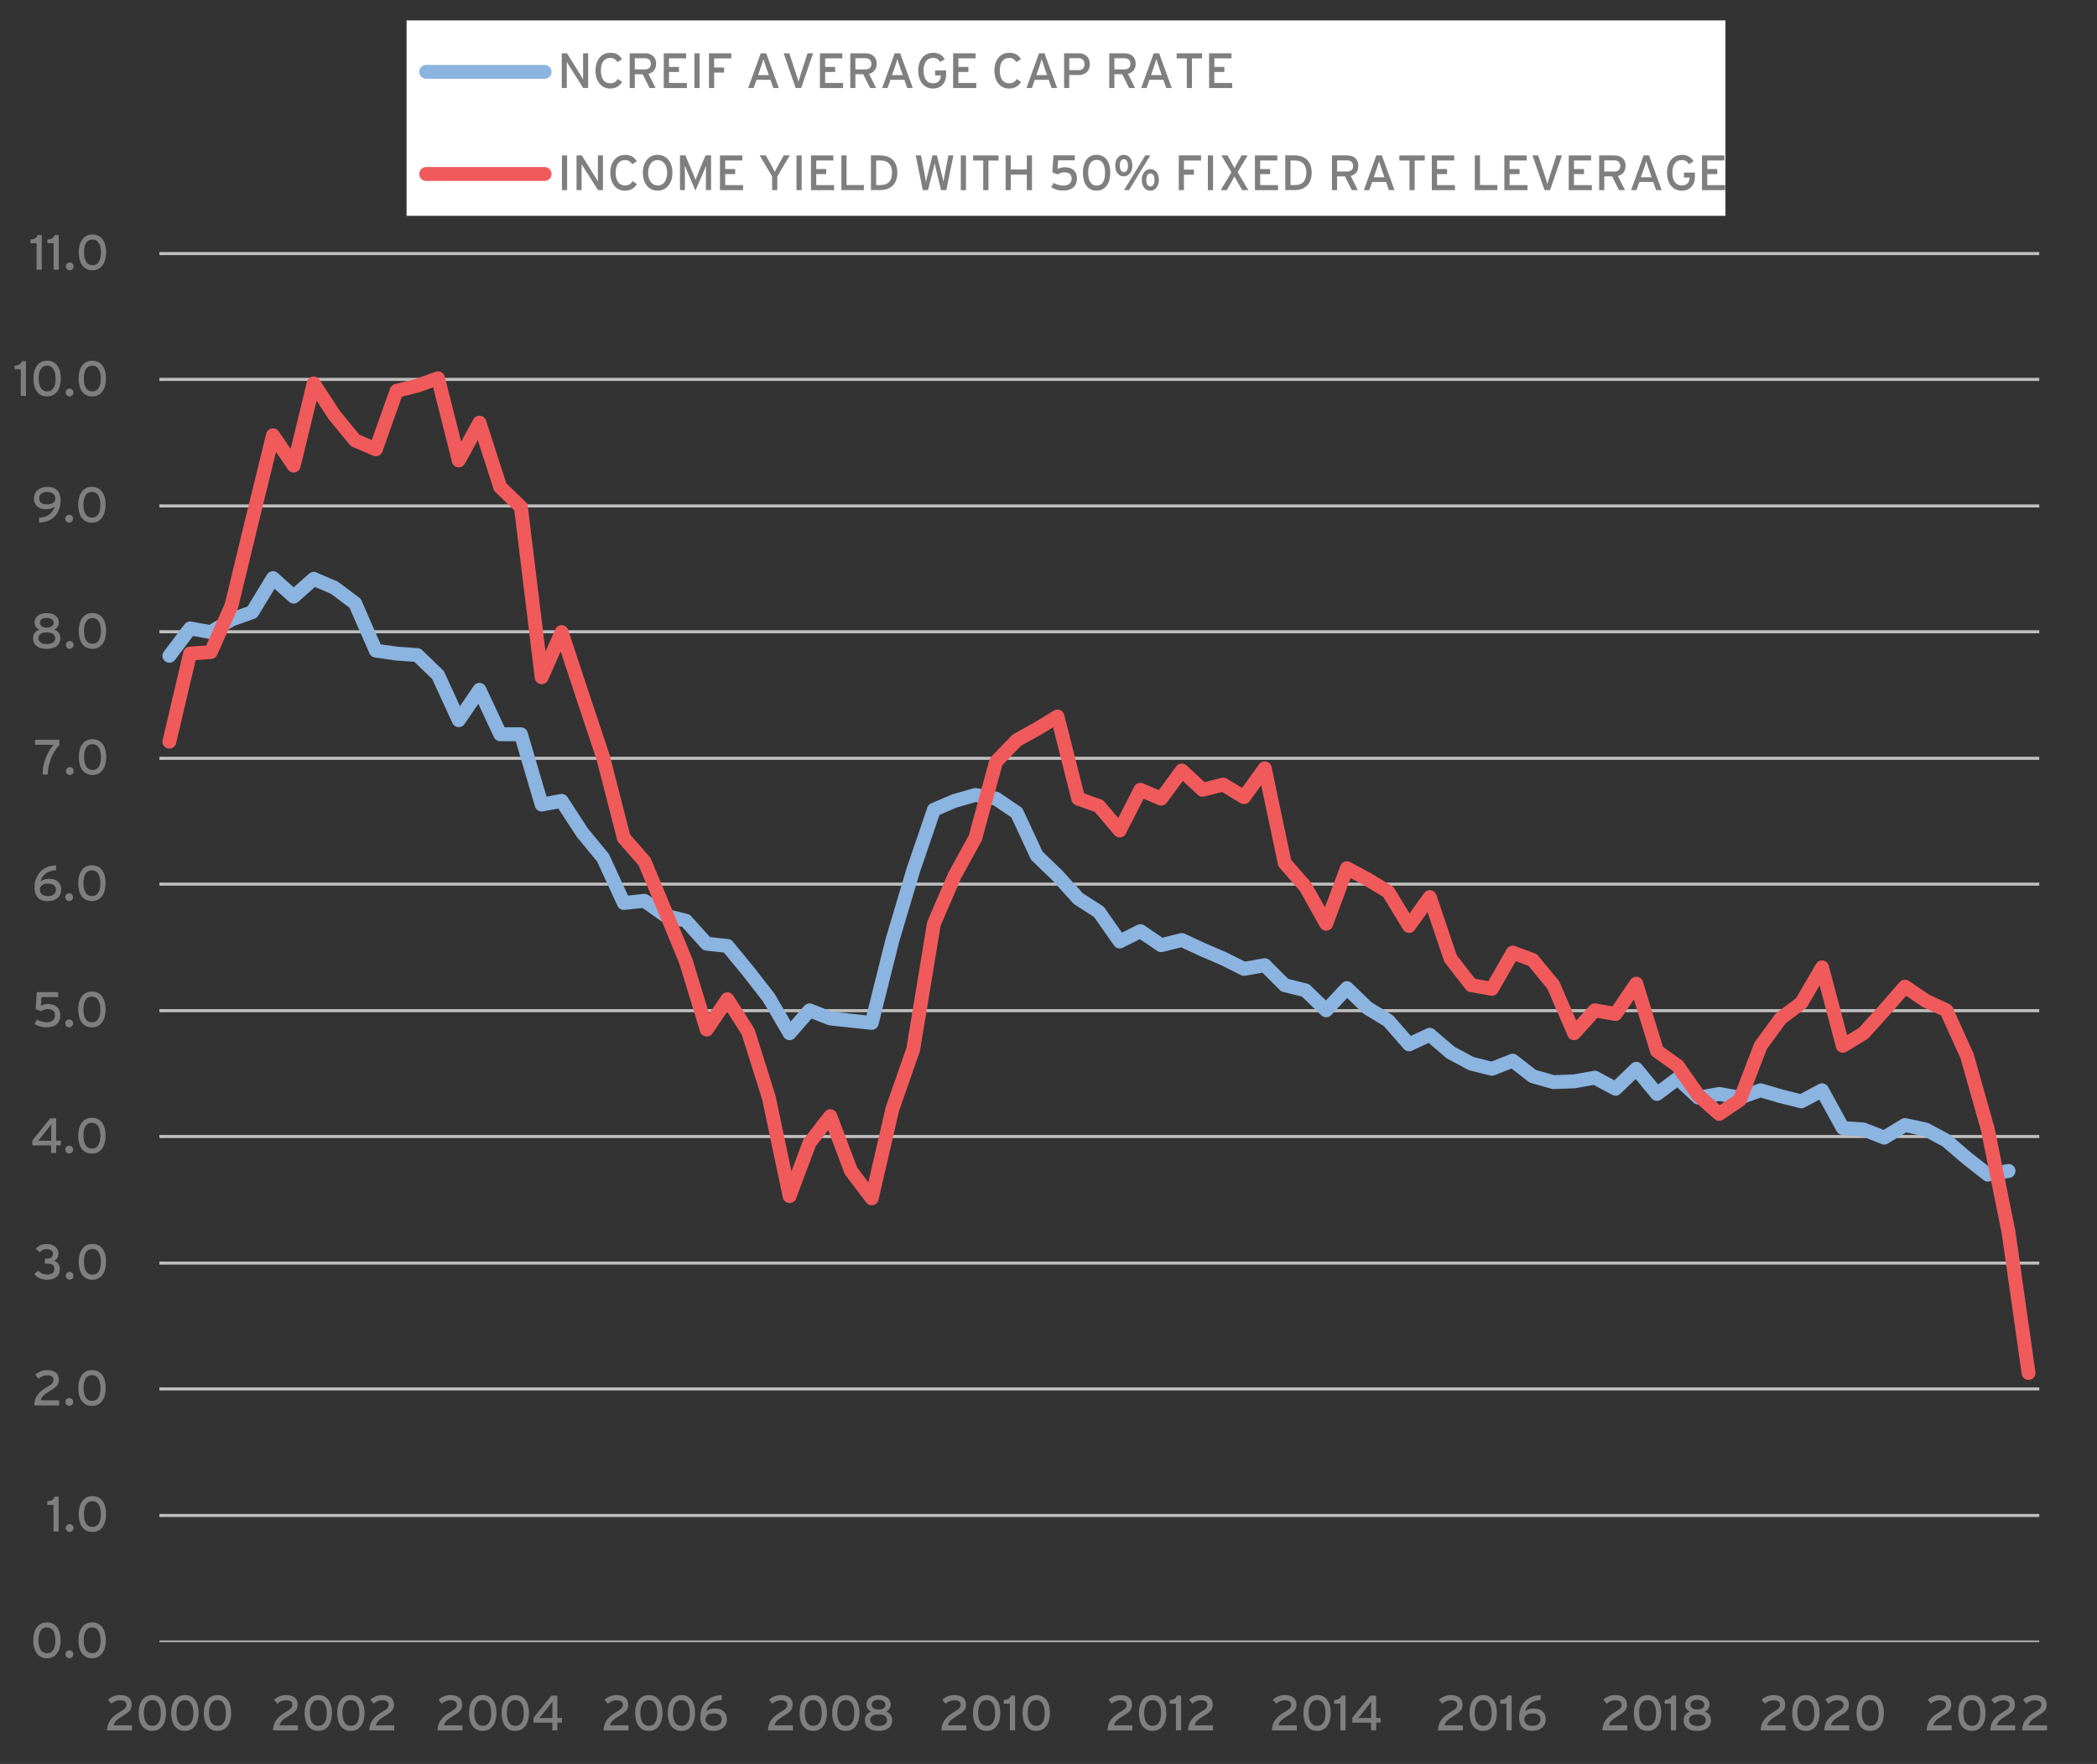 <?xml version="1.0" encoding="UTF-8"?>
<svg xmlns="http://www.w3.org/2000/svg" xmlns:xlink="http://www.w3.org/1999/xlink" id="Layer_1" viewBox="0 0 340 286">
  <rect x="0" y="0" width="340" height="286" fill="#333333" stroke="none"/>
  <defs>
    <style>.cls-1{stroke:#f15a5b;}.cls-1,.cls-2,.cls-3,.cls-4{stroke-linejoin:round;}.cls-1,.cls-2,.cls-3,.cls-4,.cls-5,.cls-6{fill:none;}.cls-1,.cls-3{stroke-linecap:round;stroke-width:2.25px;}.cls-7{clip-path:url(#clippath-45);}.cls-8{clip-path:url(#clippath-20);}.cls-9{clip-path:url(#clippath-11);}.cls-10{clip-path:url(#clippath-16);}.cls-11{clip-path:url(#clippath-33);}.cls-12{clip-path:url(#clippath-47);}.cls-13{clip-path:url(#clippath-41);}.cls-14{clip-path:url(#clippath-32);}.cls-15{fill:#fff;fill-rule:evenodd;}.cls-16{clip-path:url(#clippath-2);}.cls-17{clip-path:url(#clippath-13);}.cls-18{clip-path:url(#clippath-37);}.cls-19{clip-path:url(#clippath-46);}.cls-20{clip-path:url(#clippath-25);}.cls-21{clip-path:url(#clippath-15);}.cls-22{clip-path:url(#clippath-6);}.cls-23{clip-path:url(#clippath-40);}.cls-24{clip-path:url(#clippath-26);}.cls-25{clip-path:url(#clippath-7);}.cls-26{clip-path:url(#clippath-21);}.cls-27{clip-path:url(#clippath-34);}.cls-28{clip-path:url(#clippath-57);}.cls-29{clip-path:url(#clippath-1);}.cls-30{clip-path:url(#clippath-4);}.cls-31{clip-path:url(#clippath-38);}.cls-32{clip-path:url(#clippath-36);}.cls-33{clip-path:url(#clippath-27);}.cls-2{stroke-width:.5px;}.cls-2,.cls-4{stroke:#bfbfbf;}.cls-34{clip-path:url(#clippath-44);}.cls-35{clip-path:url(#clippath-12);}.cls-3{stroke:#8bb4e0;}.cls-36{clip-path:url(#clippath-24);}.cls-37{clip-path:url(#clippath-30);}.cls-38{clip-path:url(#clippath-22);}.cls-4{stroke-width:.25px;}.cls-39{clip-path:url(#clippath-9);}.cls-40{clip-path:url(#clippath-52);}.cls-41{clip-path:url(#clippath);}.cls-42{clip-path:url(#clippath-50);}.cls-5{clip-rule:evenodd;}.cls-43{clip-path:url(#clippath-48);}.cls-44{clip-path:url(#clippath-39);}.cls-45{clip-path:url(#clippath-19);}.cls-46{clip-path:url(#clippath-31);}.cls-47{clip-path:url(#clippath-54);}.cls-48{clip-path:url(#clippath-3);}.cls-49{clip-path:url(#clippath-43);}.cls-50{clip-path:url(#clippath-8);}.cls-51{clip-path:url(#clippath-55);}.cls-52{clip-path:url(#clippath-29);}.cls-53{clip-path:url(#clippath-18);}.cls-54{clip-path:url(#clippath-14);}.cls-55{clip-path:url(#clippath-17);}.cls-56{clip-path:url(#clippath-5);}.cls-57{clip-path:url(#clippath-58);}.cls-58{fill:#7f7f7f;}.cls-59{clip-path:url(#clippath-42);}.cls-60{clip-path:url(#clippath-10);}.cls-61{clip-path:url(#clippath-23);}.cls-62{clip-path:url(#clippath-56);}.cls-63{clip-path:url(#clippath-53);}.cls-64{clip-path:url(#clippath-49);}.cls-65{clip-path:url(#clippath-51);}.cls-66{clip-path:url(#clippath-28);}.cls-67{clip-path:url(#clippath-35);}</style>
    <clipPath id="clippath">
      <polygon class="cls-5" points=".64 284.35 344.92 284.35 344.92 -2.69 .64 -2.69 .64 284.35 .64 284.35"></polygon>
    </clipPath>
    <clipPath id="clippath-1">
      <polygon class="cls-5" points=".64 284.35 344.92 284.35 344.92 -2.69 .64 -2.69 .64 284.35 .64 284.35"></polygon>
    </clipPath>
    <clipPath id="clippath-2">
      <polygon class="cls-5" points="25.72 266.83 331.36 266.83 331.36 40.99 25.72 40.99 25.72 266.83 25.72 266.83"></polygon>
    </clipPath>
    <clipPath id="clippath-3">
      <polygon class="cls-5" points="25.72 266.83 331.36 266.83 331.36 40.99 25.72 40.99 25.72 266.83 25.72 266.83"></polygon>
    </clipPath>
    <clipPath id="clippath-4">
      <polygon class="cls-5" points=".64 284.35 344.92 284.35 344.92 -2.69 .64 -2.69 .64 284.35 .64 284.35"></polygon>
    </clipPath>
    <clipPath id="clippath-5">
      <rect class="cls-6" x=".64" y="-2.69" width="344.28" height="287.04"></rect>
    </clipPath>
    <clipPath id="clippath-6">
      <polygon class="cls-5" points=".64 284.35 344.92 284.35 344.92 -2.69 .64 -2.69 .64 284.35 .64 284.35"></polygon>
    </clipPath>
    <clipPath id="clippath-7">
      <rect class="cls-6" x=".64" y="-2.69" width="344.28" height="287.04"></rect>
    </clipPath>
    <clipPath id="clippath-8">
      <polygon class="cls-5" points=".64 284.35 344.92 284.35 344.92 -2.69 .64 -2.69 .64 284.35 .64 284.35"></polygon>
    </clipPath>
    <clipPath id="clippath-9">
      <rect class="cls-6" x=".64" y="-2.69" width="344.28" height="287.04"></rect>
    </clipPath>
    <clipPath id="clippath-10">
      <polygon class="cls-5" points=".64 284.35 344.92 284.35 344.92 -2.69 .64 -2.69 .64 284.35 .64 284.35"></polygon>
    </clipPath>
    <clipPath id="clippath-11">
      <rect class="cls-6" x=".64" y="-2.69" width="344.28" height="287.04"></rect>
    </clipPath>
    <clipPath id="clippath-12">
      <polygon class="cls-5" points=".64 284.35 344.92 284.35 344.92 -2.69 .64 -2.69 .64 284.35 .64 284.35"></polygon>
    </clipPath>
    <clipPath id="clippath-13">
      <rect class="cls-6" x=".64" y="-2.69" width="344.28" height="287.04"></rect>
    </clipPath>
    <clipPath id="clippath-14">
      <polygon class="cls-5" points=".64 284.35 344.92 284.35 344.92 -2.69 .64 -2.69 .64 284.35 .64 284.35"></polygon>
    </clipPath>
    <clipPath id="clippath-15">
      <rect class="cls-6" x=".64" y="-2.69" width="344.28" height="287.04"></rect>
    </clipPath>
    <clipPath id="clippath-16">
      <polygon class="cls-5" points=".64 284.35 344.92 284.35 344.92 -2.69 .64 -2.69 .64 284.35 .64 284.35"></polygon>
    </clipPath>
    <clipPath id="clippath-17">
      <rect class="cls-6" x=".64" y="-2.69" width="344.28" height="287.04"></rect>
    </clipPath>
    <clipPath id="clippath-18">
      <polygon class="cls-5" points=".64 284.35 344.92 284.35 344.92 -2.69 .64 -2.69 .64 284.35 .64 284.35"></polygon>
    </clipPath>
    <clipPath id="clippath-19">
      <rect class="cls-6" x=".64" y="-2.69" width="344.28" height="287.04"></rect>
    </clipPath>
    <clipPath id="clippath-20">
      <polygon class="cls-5" points=".64 284.35 344.92 284.35 344.92 -2.69 .64 -2.69 .64 284.35 .64 284.35"></polygon>
    </clipPath>
    <clipPath id="clippath-21">
      <rect class="cls-6" x=".64" y="-2.69" width="344.28" height="287.04"></rect>
    </clipPath>
    <clipPath id="clippath-22">
      <polygon class="cls-5" points=".64 284.35 344.92 284.35 344.92 -2.69 .64 -2.69 .64 284.35 .64 284.35"></polygon>
    </clipPath>
    <clipPath id="clippath-23">
      <rect class="cls-6" x=".64" y="-2.69" width="344.28" height="287.04"></rect>
    </clipPath>
    <clipPath id="clippath-24">
      <polygon class="cls-5" points=".64 284.35 344.92 284.35 344.92 -2.69 .64 -2.69 .64 284.35 .64 284.35"></polygon>
    </clipPath>
    <clipPath id="clippath-25">
      <rect class="cls-6" x=".64" y="-2.69" width="344.28" height="287.04"></rect>
    </clipPath>
    <clipPath id="clippath-26">
      <polygon class="cls-5" points=".64 284.35 344.92 284.35 344.92 -2.69 .64 -2.69 .64 284.35 .64 284.35"></polygon>
    </clipPath>
    <clipPath id="clippath-27">
      <rect class="cls-6" x=".64" y="-2.69" width="344.28" height="287.04"></rect>
    </clipPath>
    <clipPath id="clippath-28">
      <polygon class="cls-5" points=".64 284.35 344.92 284.35 344.92 -2.69 .64 -2.69 .64 284.35 .64 284.35"></polygon>
    </clipPath>
    <clipPath id="clippath-29">
      <rect class="cls-6" x=".64" y="-2.69" width="344.28" height="287.04"></rect>
    </clipPath>
    <clipPath id="clippath-30">
      <polygon class="cls-5" points=".64 284.35 344.92 284.35 344.92 -2.69 .64 -2.69 .64 284.35 .64 284.35"></polygon>
    </clipPath>
    <clipPath id="clippath-31">
      <rect class="cls-6" x=".64" y="-2.69" width="344.28" height="287.04"></rect>
    </clipPath>
    <clipPath id="clippath-32">
      <polygon class="cls-5" points=".64 284.35 344.92 284.35 344.92 -2.69 .64 -2.69 .64 284.35 .64 284.35"></polygon>
    </clipPath>
    <clipPath id="clippath-33">
      <rect class="cls-6" x=".64" y="-2.69" width="344.28" height="287.04"></rect>
    </clipPath>
    <clipPath id="clippath-34">
      <polygon class="cls-5" points=".64 284.35 344.92 284.35 344.92 -2.69 .64 -2.69 .64 284.35 .64 284.35"></polygon>
    </clipPath>
    <clipPath id="clippath-35">
      <rect class="cls-6" x=".64" y="-2.69" width="344.28" height="287.04"></rect>
    </clipPath>
    <clipPath id="clippath-36">
      <polygon class="cls-5" points=".64 284.35 344.92 284.35 344.92 -2.69 .64 -2.69 .64 284.35 .64 284.35"></polygon>
    </clipPath>
    <clipPath id="clippath-37">
      <rect class="cls-6" x=".64" y="-2.69" width="344.28" height="287.04"></rect>
    </clipPath>
    <clipPath id="clippath-38">
      <polygon class="cls-5" points=".64 284.35 344.92 284.35 344.92 -2.69 .64 -2.69 .64 284.35 .64 284.35"></polygon>
    </clipPath>
    <clipPath id="clippath-39">
      <rect class="cls-6" x=".64" y="-2.69" width="344.28" height="287.04"></rect>
    </clipPath>
    <clipPath id="clippath-40">
      <polygon class="cls-5" points=".64 284.35 344.92 284.35 344.92 -2.69 .64 -2.69 .64 284.35 .64 284.35"></polygon>
    </clipPath>
    <clipPath id="clippath-41">
      <rect class="cls-6" x=".64" y="-2.69" width="344.28" height="287.04"></rect>
    </clipPath>
    <clipPath id="clippath-42">
      <polygon class="cls-5" points=".64 284.35 344.92 284.35 344.92 -2.69 .64 -2.69 .64 284.35 .64 284.35"></polygon>
    </clipPath>
    <clipPath id="clippath-43">
      <rect class="cls-6" x=".64" y="-2.69" width="344.28" height="287.04"></rect>
    </clipPath>
    <clipPath id="clippath-44">
      <polygon class="cls-5" points=".64 284.35 344.92 284.35 344.92 -2.69 .64 -2.69 .64 284.35 .64 284.35"></polygon>
    </clipPath>
    <clipPath id="clippath-45">
      <rect class="cls-6" x=".64" y="-2.69" width="344.28" height="287.04"></rect>
    </clipPath>
    <clipPath id="clippath-46">
      <polygon class="cls-5" points=".64 284.35 344.92 284.35 344.92 -2.69 .64 -2.69 .64 284.35 .64 284.35"></polygon>
    </clipPath>
    <clipPath id="clippath-47">
      <rect class="cls-6" x=".64" y="-2.69" width="344.28" height="287.04"></rect>
    </clipPath>
    <clipPath id="clippath-48">
      <polygon class="cls-5" points=".64 284.35 344.92 284.35 344.92 -2.69 .64 -2.69 .64 284.35 .64 284.35"></polygon>
    </clipPath>
    <clipPath id="clippath-49">
      <rect class="cls-6" x=".64" y="-2.69" width="344.28" height="287.04"></rect>
    </clipPath>
    <clipPath id="clippath-50">
      <polygon class="cls-5" points=".64 284.35 344.92 284.35 344.92 -2.69 .64 -2.69 .64 284.35 .64 284.35"></polygon>
    </clipPath>
    <clipPath id="clippath-51">
      <rect class="cls-6" x=".64" y="-2.69" width="344.28" height="287.04"></rect>
    </clipPath>
    <clipPath id="clippath-52">
      <polygon class="cls-5" points=".64 284.35 344.92 284.35 344.92 -2.69 .64 -2.69 .64 284.35 .64 284.35"></polygon>
    </clipPath>
    <clipPath id="clippath-53">
      <polygon class="cls-5" points=".64 284.35 344.92 284.35 344.92 -2.69 .64 -2.69 .64 284.35 .64 284.35"></polygon>
    </clipPath>
    <clipPath id="clippath-54">
      <polygon class="cls-5" points=".64 284.35 344.92 284.35 344.92 -2.69 .64 -2.69 .64 284.35 .64 284.35"></polygon>
    </clipPath>
    <clipPath id="clippath-55">
      <rect class="cls-6" x=".64" y="-2.69" width="344.28" height="287.04"></rect>
    </clipPath>
    <clipPath id="clippath-56">
      <polygon class="cls-5" points=".64 284.35 344.92 284.35 344.92 -2.69 .64 -2.69 .64 284.35 .64 284.35"></polygon>
    </clipPath>
    <clipPath id="clippath-57">
      <polygon class="cls-5" points=".64 284.35 344.92 284.35 344.92 -2.69 .64 -2.69 .64 284.35 .64 284.35"></polygon>
    </clipPath>
    <clipPath id="clippath-58">
      <rect class="cls-6" x=".64" y="-2.69" width="344.28" height="287.04"></rect>
    </clipPath>
  </defs>
  <g class="cls-41">
    <path class="cls-2" d="m25.84,245.71h304.8M25.84,225.19h304.8M25.84,204.79h304.8M25.84,184.27h304.8M25.84,163.87h304.8M25.84,143.35h304.8M25.84,122.95h304.8M25.84,102.43h304.8M25.84,82.03h304.8M25.84,61.51h304.8M25.84,41.11h304.8"></path>
  </g>
  <g class="cls-29">
    <line class="cls-4" x1="25.84" y1="266.11" x2="330.64" y2="266.11"></line>
  </g>
  <g class="cls-16">
    <polyline class="cls-3" points="27.46 106.33 30.82 101.89 34.18 102.49 37.54 100.45 40.9 99.25 44.26 93.73 47.62 96.73 50.86 93.85 54.22 95.29 57.58 97.81 60.94 105.49 64.3 105.97 67.66 106.21 71.02 109.45 74.38 116.77 77.74 111.85 81.1 119.05 84.46 119.05 87.82 130.45 91.06 129.85 94.42 135.01 97.78 139.09 101.14 146.41 104.5 146.05 107.86 148.45 111.22 149.29 114.58 153.01 117.94 153.37 121.3 157.45 124.66 161.77 128.02 167.53 131.26 163.81 134.62 165.13 137.98 165.49 141.34 165.85 144.7 152.41 148.06 141.13 151.42 131.29 154.78 129.85 158.14 128.89 161.5 129.49 164.86 131.77 168.1 138.73 171.46 141.97 174.82 145.69 178.18 147.85 181.54 152.65 184.9 150.97 188.26 153.25 191.62 152.41 194.98 153.97 198.34 155.41 201.7 157.09 205.06 156.49 208.3 159.73 211.66 160.57 215.02 163.81 218.38 160.21 221.74 163.45 225.1 165.49 228.46 169.33 231.82 167.77 235.18 170.65 238.54 172.45 241.9 173.29 245.26 171.97 248.5 174.49 251.86 175.45 255.22 175.33 258.58 174.73 261.94 176.53 265.3 173.29 268.66 177.37 272.02 174.85 275.38 177.97 278.74 177.37 282.1 177.97 285.46 176.77 288.7 177.73 292.06 178.57 295.42 176.77 298.78 182.89 302.14 183.13 305.5 184.45 308.86 182.41 312.22 183.13 315.58 184.93 318.94 187.81 322.3 190.45 325.66 189.85"></polyline>
  </g>
  <g class="cls-48">
    <polyline class="cls-1" points="27.46 120.25 30.82 105.97 34.18 105.73 37.54 98.17 40.9 84.25 44.26 70.57 47.62 75.49 50.86 62.17 54.22 67.33 57.58 71.41 60.94 72.85 64.3 63.37 67.66 62.53 71.02 61.33 74.38 74.65 77.74 68.53 81.1 78.97 84.46 82.21 87.82 109.81 91.06 102.49 94.42 112.69 97.78 122.77 101.14 135.85 104.5 139.69 107.86 147.73 111.22 155.89 114.58 166.93 117.94 162.01 121.3 167.29 124.66 177.97 128.02 193.93 131.26 185.29 134.62 180.97 137.98 189.85 141.34 194.29 144.7 179.77 148.06 170.17 151.42 149.77 154.78 141.97 158.14 135.85 161.5 123.49 164.86 120.01 168.1 118.21 171.46 116.17 174.82 129.49 178.18 130.69 181.54 134.65 184.9 128.05 188.26 129.49 191.62 124.93 194.98 128.05 198.34 127.21 201.7 129.25 205.06 124.57 208.3 139.93 211.66 143.77 215.02 149.77 218.38 140.77 221.74 142.57 225.1 144.61 228.46 150.13 231.82 145.45 235.18 155.41 238.54 159.73 241.9 160.33 245.26 154.45 248.5 155.65 251.86 159.73 255.22 167.53 258.58 163.81 261.94 164.41 265.3 159.49 268.66 170.41 272.02 172.81 275.38 177.61 278.74 180.61 282.1 178.33 285.46 169.57 288.7 165.13 292.06 162.61 295.42 156.85 298.78 169.57 302.14 167.53 305.5 163.81 308.86 159.97 312.22 162.25 315.58 163.81 318.94 171.25 322.3 183.13 325.66 199.81 328.9 222.61"></polyline>
  </g>
  <g class="cls-30">
    <g class="cls-56">
      <g>
        <path class="cls-58" d="m7.62,263.05c1.46,0,2.21,1.19,2.21,2.9s-.77,2.91-2.23,2.91-2.21-1.19-2.21-2.9.77-2.91,2.23-2.91Zm-.02.82c-.98,0-1.36.89-1.36,2.08s.39,2.09,1.38,2.09,1.36-.89,1.36-2.08-.39-2.09-1.38-2.09Z"></path>
        <path class="cls-58" d="m11.26,267.57c.35,0,.64.3.64.64s-.29.64-.64.64-.63-.29-.63-.64.29-.64.63-.64Z"></path>
        <path class="cls-58" d="m14.95,263.05c1.46,0,2.21,1.19,2.21,2.9s-.77,2.91-2.23,2.91-2.21-1.19-2.21-2.9.77-2.91,2.23-2.91Zm-.02.82c-.98,0-1.36.89-1.36,2.08s.39,2.09,1.38,2.09,1.36-.89,1.36-2.08-.39-2.09-1.38-2.09Z"></path>
      </g>
    </g>
  </g>
  <g class="cls-22">
    <g class="cls-25">
      <g>
        <path class="cls-58" d="m7.67,243.99v-.59c.58-.04,1.05-.23,1.16-.73h.68v5.63h-.84v-4.31h-1Z"></path>
        <path class="cls-58" d="m11.3,247.11c.35,0,.63.3.63.64s-.29.64-.63.64-.64-.29-.64-.64.29-.64.64-.64Z"></path>
        <path class="cls-58" d="m14.99,242.58c1.46,0,2.21,1.19,2.21,2.9s-.77,2.91-2.23,2.91-2.21-1.19-2.21-2.9.77-2.91,2.23-2.91Zm-.02.82c-.98,0-1.36.89-1.36,2.08s.39,2.09,1.38,2.09,1.36-.89,1.36-2.08-.39-2.09-1.38-2.09Z"></path>
      </g>
    </g>
  </g>
  <g class="cls-50">
    <g class="cls-39">
      <g>
        <path class="cls-58" d="m8.69,223.72c0-.45-.31-.74-1.08-.74-.47,0-1,.22-1.36.56l-.54-.64c.51-.47,1.22-.76,1.92-.76,1.17,0,1.91.5,1.91,1.54,0,.87-.43,1.24-1.42,1.83-1.08.64-1.38,1-1.51,1.54h2.98v.82h-4.04c.06-1.65,1.05-2.38,2.16-3.04.76-.45.96-.7.96-1.09Z"></path>
        <path class="cls-58" d="m11.24,226.67c.35,0,.63.3.63.64s-.29.64-.63.64-.64-.29-.64-.64.29-.64.64-.64Z"></path>
        <path class="cls-58" d="m14.93,222.14c1.46,0,2.21,1.19,2.21,2.9s-.77,2.91-2.23,2.91-2.21-1.19-2.21-2.9.77-2.91,2.23-2.91Zm-.02.82c-.98,0-1.36.89-1.36,2.08s.39,2.09,1.38,2.09,1.36-.89,1.36-2.08-.39-2.09-1.38-2.09Z"></path>
      </g>
    </g>
  </g>
  <g class="cls-60">
    <g class="cls-9">
      <g>
        <path class="cls-58" d="m6.21,206c.35.43.88.64,1.38.64.9,0,1.23-.35,1.23-.92s-.43-.84-1.02-.84h-.52v-.82h.51c.52,0,.8-.35.8-.77,0-.32-.23-.77-1.06-.77-.44,0-.8.19-1.11.52l-.63-.59c.47-.49,1.05-.76,1.75-.76,1.06,0,1.92.55,1.92,1.53,0,.68-.3,1.01-.68,1.23.53.15.92.59.92,1.29,0,1.15-.79,1.76-2.11,1.76-.8,0-1.63-.35-2.03-.93l.64-.55Z"></path>
        <path class="cls-58" d="m11.29,206.21c.35,0,.63.3.63.64s-.29.64-.63.64-.63-.29-.63-.64.29-.64.63-.64Z"></path>
        <path class="cls-58" d="m14.99,201.68c1.46,0,2.21,1.19,2.21,2.9s-.77,2.91-2.23,2.91-2.21-1.19-2.21-2.9.77-2.91,2.23-2.91Zm-.02.82c-.98,0-1.36.89-1.36,2.08s.39,2.09,1.38,2.09,1.36-.89,1.36-2.08-.39-2.09-1.38-2.09Z"></path>
      </g>
    </g>
  </g>
  <g class="cls-35">
    <g class="cls-17">
      <g>
        <path class="cls-58" d="m5.25,185.71v-.8l2.9-3.59h.96v3.62h.75v.75h-.75v1.26h-.82v-1.24h-3.05Zm3.05-.77v-1.64c0-.32.02-.82.02-1.03-.1.14-.32.43-.51.67l-1.09,1.38c-.17.22-.41.5-.53.63.19,0,.62,0,.91,0h1.19Z"></path>
        <path class="cls-58" d="m11.22,185.75c.35,0,.64.3.64.64s-.29.64-.64.64-.63-.29-.63-.64.29-.64.63-.64Z"></path>
        <path class="cls-58" d="m14.91,181.23c1.46,0,2.21,1.19,2.21,2.9s-.77,2.91-2.23,2.91-2.21-1.19-2.21-2.9.77-2.91,2.23-2.91Zm-.02.82c-.98,0-1.36.89-1.36,2.08s.39,2.09,1.38,2.09,1.36-.89,1.36-2.08-.39-2.09-1.38-2.09Z"></path>
      </g>
    </g>
  </g>
  <g class="cls-54">
    <g class="cls-21">
      <g>
        <path class="cls-58" d="m6,165.32c.47.27,1.07.43,1.58.43.88,0,1.33-.43,1.33-1.14,0-.67-.44-1-1.14-1-.47,0-.8.14-1.09.35l-.9-.35.19-2.75h3.46v.8h-2.7l-.11,1.42c.31-.18.71-.29,1.21-.29,1.29,0,1.94.76,1.94,1.78,0,1.38-.92,2-2.22,2-.72,0-1.36-.17-1.96-.56l.41-.7Z"></path>
        <path class="cls-58" d="m11.22,165.29c.35,0,.63.3.63.64s-.29.64-.63.64-.64-.29-.64-.64.29-.64.64-.64Z"></path>
        <path class="cls-58" d="m14.91,160.76c1.46,0,2.21,1.19,2.21,2.9s-.77,2.91-2.23,2.91-2.21-1.19-2.21-2.9.77-2.91,2.23-2.91Zm-.02.82c-.98,0-1.36.89-1.36,2.08s.39,2.09,1.38,2.09,1.36-.89,1.36-2.08-.39-2.09-1.38-2.09Z"></path>
      </g>
    </g>
  </g>
  <g class="cls-10">
    <g class="cls-55">
      <g>
        <path class="cls-58" d="m9.09,140.3v.8c-1.29.06-2.18.65-2.54,1.83.39-.31.8-.45,1.48-.45,1.02,0,1.89.56,1.89,1.76s-.96,1.87-2.2,1.87-2.12-.65-2.12-2.24c0-1.47.82-3.48,3.49-3.56Zm-1.3,2.97c-.82,0-1.33.33-1.33.99,0,.55.44,1.03,1.29,1.03s1.32-.4,1.32-1.04c0-.67-.47-.98-1.28-.98Z"></path>
        <path class="cls-58" d="m11.22,144.83c.35,0,.63.3.63.64s-.29.64-.63.64-.64-.29-.64-.64.29-.64.64-.64Z"></path>
        <path class="cls-58" d="m14.91,140.3c1.46,0,2.21,1.19,2.21,2.89s-.77,2.91-2.23,2.91-2.21-1.19-2.21-2.9.77-2.91,2.23-2.91Zm-.02.82c-.98,0-1.36.89-1.36,2.08s.39,2.09,1.38,2.09,1.36-.89,1.36-2.08-.39-2.09-1.38-2.09Z"></path>
      </g>
    </g>
  </g>
  <g class="cls-53">
    <g class="cls-45">
      <g>
        <path class="cls-58" d="m5.69,120.76v-.82h3.93v.85c-.96,1.07-1.83,2.69-1.87,4.78h-.85c.03-1.94.69-3.45,1.75-4.81h-2.95Z"></path>
        <path class="cls-58" d="m11.32,124.38c.35,0,.64.3.64.64s-.29.64-.64.64-.63-.29-.63-.64.29-.64.63-.64Z"></path>
        <path class="cls-58" d="m15.01,119.85c1.46,0,2.21,1.19,2.21,2.89s-.77,2.91-2.23,2.91-2.21-1.19-2.21-2.9.77-2.91,2.23-2.91Zm-.02.82c-.98,0-1.36.89-1.36,2.07s.39,2.09,1.38,2.09,1.36-.89,1.36-2.08-.39-2.09-1.38-2.09Z"></path>
      </g>
    </g>
  </g>
  <g class="cls-8">
    <g class="cls-26">
      <g>
        <path class="cls-58" d="m6.37,102.08c-.58-.24-.76-.75-.76-1.09,0-1.09.88-1.59,1.98-1.59,1.01,0,1.96.49,1.96,1.58,0,.33-.18.87-.76,1.1.6.22,1,.67,1,1.4,0,1.11-.87,1.73-2.23,1.73s-2.2-.62-2.2-1.73c0-.67.35-1.16,1-1.4Zm1.21.46c-.9,0-1.35.35-1.35.92s.49.97,1.36.97,1.36-.39,1.36-.93c0-.59-.43-.96-1.37-.96Zm0-2.36c-.82,0-1.11.37-1.11.8,0,.45.43.77,1.12.77s1.11-.33,1.11-.74-.3-.83-1.12-.83Z"></path>
        <path class="cls-58" d="m11.31,103.93c.35,0,.63.3.63.64s-.29.64-.63.64-.63-.29-.63-.64.29-.64.63-.64Z"></path>
        <path class="cls-58" d="m15,99.4c1.46,0,2.21,1.19,2.21,2.89s-.77,2.91-2.23,2.91-2.21-1.19-2.21-2.9.77-2.91,2.23-2.91Zm-.02.82c-.98,0-1.36.89-1.36,2.07s.39,2.09,1.38,2.09,1.36-.89,1.36-2.08-.39-2.09-1.38-2.09Z"></path>
      </g>
    </g>
  </g>
  <g class="cls-38">
    <g class="cls-61">
      <g>
        <path class="cls-58" d="m8.88,82.12c-.39.31-.8.45-1.48.45-1.02,0-1.89-.56-1.89-1.76s.96-1.87,2.2-1.87,2.12.65,2.12,2.24c0,1.47-.82,3.48-3.49,3.56v-.8c1.29-.06,2.18-.65,2.54-1.83Zm-1.2-2.36c-.85,0-1.32.4-1.32,1.04,0,.67.47.98,1.28.98s1.33-.33,1.33-.99c0-.55-.44-1.03-1.29-1.03Z"></path>
        <path class="cls-58" d="m11.22,83.46c.35,0,.63.3.63.64s-.29.64-.63.64-.64-.29-.64-.64.29-.64.64-.64Z"></path>
        <path class="cls-58" d="m14.91,78.94c1.46,0,2.21,1.19,2.21,2.89s-.77,2.91-2.23,2.91-2.21-1.19-2.21-2.9.77-2.91,2.23-2.91Zm-.02.82c-.98,0-1.36.89-1.36,2.07s.39,2.09,1.38,2.09,1.36-.89,1.36-2.08-.39-2.09-1.38-2.09Z"></path>
      </g>
    </g>
  </g>
  <g class="cls-36">
    <g class="cls-20">
      <g>
        <path class="cls-58" d="m2.37,59.88v-.59c.58-.04,1.05-.23,1.16-.73h.68v5.63h-.84v-4.31h-1Z"></path>
        <path class="cls-58" d="m7.65,58.48c1.46,0,2.21,1.19,2.21,2.89s-.77,2.91-2.23,2.91-2.21-1.19-2.21-2.9.77-2.91,2.23-2.91Zm-.02.82c-.98,0-1.36.89-1.36,2.07s.39,2.09,1.38,2.09,1.36-.89,1.36-2.08-.39-2.09-1.38-2.09Z"></path>
        <path class="cls-58" d="m11.28,63c.35,0,.64.3.64.64s-.29.64-.64.64-.63-.29-.63-.64.29-.64.63-.64Z"></path>
        <path class="cls-58" d="m14.97,58.48c1.46,0,2.21,1.19,2.21,2.89s-.77,2.91-2.23,2.91-2.21-1.19-2.21-2.9.77-2.91,2.23-2.91Zm-.02.82c-.98,0-1.36.89-1.36,2.07s.39,2.09,1.38,2.09,1.36-.89,1.36-2.08-.39-2.09-1.38-2.09Z"></path>
      </g>
    </g>
  </g>
  <g class="cls-24">
    <g class="cls-33">
      <g>
        <path class="cls-58" d="m4.93,39.43v-.59c.58-.04,1.05-.23,1.16-.73h.68v5.63h-.84v-4.31h-1Z"></path>
        <path class="cls-58" d="m7.69,39.43v-.59c.58-.04,1.05-.23,1.16-.73h.68v5.63h-.84v-4.31h-1Z"></path>
        <path class="cls-58" d="m11.31,42.55c.35,0,.64.3.64.64s-.29.64-.64.64-.64-.29-.64-.64.29-.64.64-.64Z"></path>
        <path class="cls-58" d="m15,38.02c1.46,0,2.21,1.19,2.21,2.89s-.77,2.91-2.23,2.91-2.21-1.19-2.21-2.9.77-2.91,2.23-2.91Zm-.02.82c-.98,0-1.36.89-1.36,2.07s.39,2.09,1.38,2.09,1.36-.89,1.36-2.08-.39-2.09-1.38-2.09Z"></path>
      </g>
    </g>
  </g>
  <g class="cls-66">
    <g class="cls-52">
      <g>
        <path class="cls-58" d="m20.5,276.41c0-.45-.31-.74-1.08-.74-.47,0-1,.22-1.36.56l-.54-.64c.51-.47,1.22-.76,1.92-.76,1.17,0,1.91.5,1.91,1.54,0,.87-.43,1.24-1.42,1.83-1.08.64-1.38,1-1.51,1.54h2.98v.82h-4.04c.06-1.65,1.05-2.38,2.16-3.04.76-.45.96-.7.96-1.09Z"></path>
        <path class="cls-58" d="m24.71,274.83c1.46,0,2.21,1.19,2.21,2.9s-.77,2.91-2.23,2.91-2.21-1.19-2.21-2.9.77-2.91,2.23-2.91Zm-.02.82c-.98,0-1.36.89-1.36,2.08s.39,2.09,1.38,2.09,1.36-.89,1.36-2.08-.39-2.09-1.38-2.09Z"></path>
        <path class="cls-58" d="m29.99,274.83c1.46,0,2.21,1.19,2.21,2.9s-.77,2.91-2.23,2.91-2.21-1.19-2.21-2.9.77-2.91,2.23-2.91Zm-.02.82c-.98,0-1.36.89-1.36,2.08s.39,2.09,1.38,2.09,1.36-.89,1.36-2.08-.39-2.09-1.38-2.09Z"></path>
        <path class="cls-58" d="m35.27,274.83c1.46,0,2.21,1.19,2.21,2.9s-.77,2.91-2.23,2.91-2.21-1.19-2.21-2.9.77-2.91,2.23-2.91Zm-.02.82c-.98,0-1.36.89-1.36,2.08s.39,2.09,1.38,2.09,1.36-.89,1.36-2.08-.39-2.09-1.38-2.09Z"></path>
      </g>
    </g>
  </g>
  <g class="cls-37">
    <g class="cls-46">
      <g>
        <path class="cls-58" d="m47.41,276.41c0-.45-.31-.74-1.08-.74-.47,0-1,.22-1.36.56l-.54-.64c.51-.47,1.22-.76,1.92-.76,1.17,0,1.91.5,1.91,1.54,0,.87-.43,1.24-1.42,1.83-1.08.64-1.38,1-1.51,1.54h2.98v.82h-4.04c.06-1.65,1.05-2.38,2.16-3.04.76-.45.96-.7.96-1.09Z"></path>
        <path class="cls-58" d="m51.62,274.83c1.46,0,2.21,1.19,2.21,2.9s-.77,2.91-2.23,2.91-2.21-1.19-2.21-2.9.77-2.91,2.23-2.91Zm-.02.82c-.98,0-1.36.89-1.36,2.08s.39,2.09,1.38,2.09,1.36-.89,1.36-2.08-.39-2.09-1.38-2.09Z"></path>
        <path class="cls-58" d="m56.9,274.83c1.46,0,2.21,1.19,2.21,2.9s-.77,2.91-2.23,2.91-2.21-1.19-2.21-2.9.77-2.91,2.23-2.91Zm-.02.82c-.98,0-1.36.89-1.36,2.08s.39,2.09,1.38,2.09,1.36-.89,1.36-2.08-.39-2.09-1.38-2.09Z"></path>
        <path class="cls-58" d="m63.02,276.41c0-.45-.31-.74-1.08-.74-.47,0-1,.22-1.36.56l-.54-.64c.51-.47,1.22-.76,1.92-.76,1.17,0,1.91.5,1.91,1.54,0,.87-.43,1.24-1.42,1.83-1.08.64-1.38,1-1.51,1.54h2.98v.82h-4.04c.06-1.65,1.05-2.38,2.16-3.04.76-.45.96-.7.96-1.09Z"></path>
      </g>
    </g>
  </g>
  <g class="cls-14">
    <g class="cls-11">
      <g>
        <path class="cls-58" d="m74.08,276.41c0-.45-.31-.74-1.08-.74-.47,0-1,.22-1.36.56l-.54-.64c.51-.47,1.22-.76,1.92-.76,1.17,0,1.91.5,1.91,1.54,0,.87-.43,1.24-1.42,1.83-1.08.64-1.38,1-1.51,1.54h2.98v.82h-4.04c.06-1.65,1.05-2.38,2.16-3.04.76-.45.96-.7.96-1.09Z"></path>
        <path class="cls-58" d="m78.28,274.83c1.46,0,2.21,1.19,2.21,2.9s-.77,2.91-2.23,2.91-2.21-1.19-2.21-2.9.77-2.91,2.23-2.91Zm-.02.82c-.98,0-1.36.89-1.36,2.08s.39,2.09,1.38,2.09,1.36-.89,1.36-2.08-.39-2.09-1.38-2.09Z"></path>
        <path class="cls-58" d="m83.56,274.83c1.46,0,2.21,1.19,2.21,2.9s-.77,2.91-2.23,2.91-2.21-1.19-2.21-2.9.77-2.91,2.23-2.91Zm-.02.82c-.98,0-1.36.89-1.36,2.08s.39,2.09,1.38,2.09,1.36-.89,1.36-2.08-.39-2.09-1.38-2.09Z"></path>
        <path class="cls-58" d="m86.51,279.31v-.8l2.9-3.59h.96v3.62h.75v.75h-.75v1.26h-.82v-1.24h-3.05Zm3.05-.77v-1.64c0-.32.02-.82.02-1.03-.1.14-.32.43-.51.67l-1.09,1.38c-.17.22-.41.5-.53.63.19,0,.62,0,.91,0h1.19Z"></path>
      </g>
    </g>
  </g>
  <g class="cls-27">
    <g class="cls-67">
      <g>
        <path class="cls-58" d="m101,276.41c0-.45-.31-.74-1.08-.74-.47,0-1,.22-1.36.56l-.54-.64c.51-.47,1.22-.76,1.92-.76,1.17,0,1.91.5,1.91,1.54,0,.87-.43,1.24-1.42,1.83-1.08.64-1.38,1-1.51,1.54h2.98v.82h-4.04c.06-1.65,1.05-2.38,2.16-3.04.76-.45.96-.7.96-1.09Z"></path>
        <path class="cls-58" d="m105.21,274.83c1.46,0,2.21,1.19,2.21,2.9s-.77,2.91-2.23,2.91-2.21-1.19-2.21-2.9.77-2.91,2.23-2.91Zm-.02.82c-.98,0-1.36.89-1.36,2.08s.39,2.09,1.38,2.09,1.36-.89,1.36-2.08-.39-2.09-1.38-2.09Z"></path>
        <path class="cls-58" d="m110.49,274.83c1.46,0,2.21,1.19,2.21,2.9s-.77,2.91-2.23,2.91-2.21-1.19-2.21-2.9.77-2.91,2.23-2.91Zm-.02.82c-.98,0-1.36.89-1.36,2.08s.39,2.09,1.38,2.09,1.36-.89,1.36-2.08-.39-2.09-1.38-2.09Z"></path>
        <path class="cls-58" d="m117.03,274.83v.8c-1.29.06-2.18.65-2.54,1.83.39-.31.8-.45,1.48-.45,1.02,0,1.89.56,1.89,1.76s-.96,1.87-2.2,1.87-2.12-.65-2.12-2.24c0-1.47.82-3.48,3.49-3.56Zm-1.3,2.97c-.82,0-1.33.33-1.33.99,0,.55.44,1.03,1.29,1.03s1.32-.4,1.32-1.04c0-.67-.47-.98-1.28-.98Z"></path>
      </g>
    </g>
  </g>
  <g class="cls-32">
    <g class="cls-18">
      <g>
        <path class="cls-58" d="m127.66,276.41c0-.45-.31-.74-1.08-.74-.47,0-1,.22-1.36.56l-.54-.64c.51-.47,1.22-.76,1.92-.76,1.17,0,1.91.5,1.91,1.54,0,.87-.43,1.24-1.42,1.83-1.08.64-1.38,1-1.51,1.54h2.98v.82h-4.04c.06-1.65,1.05-2.38,2.16-3.04.76-.45.96-.7.96-1.09Z"></path>
        <path class="cls-58" d="m131.87,274.83c1.46,0,2.21,1.19,2.21,2.9s-.77,2.91-2.23,2.91-2.21-1.19-2.21-2.9.77-2.91,2.23-2.91Zm-.02.82c-.98,0-1.36.89-1.36,2.08s.39,2.09,1.38,2.09,1.36-.89,1.36-2.08-.39-2.09-1.38-2.09Z"></path>
        <path class="cls-58" d="m137.15,274.83c1.46,0,2.21,1.19,2.21,2.9s-.77,2.91-2.23,2.91-2.21-1.19-2.21-2.9.77-2.91,2.23-2.91Zm-.02.82c-.98,0-1.36.89-1.36,2.08s.39,2.09,1.38,2.09,1.36-.89,1.36-2.08-.39-2.09-1.38-2.09Z"></path>
        <path class="cls-58" d="m141.24,277.5c-.58-.24-.76-.75-.76-1.08,0-1.09.88-1.59,1.98-1.59,1.01,0,1.96.49,1.96,1.58,0,.33-.18.87-.76,1.1.6.23,1,.68,1,1.4,0,1.11-.87,1.73-2.23,1.73s-2.2-.62-2.2-1.73c0-.68.35-1.16,1-1.4Zm1.21.46c-.9,0-1.35.35-1.35.92s.49.97,1.36.97,1.36-.39,1.36-.93c0-.59-.43-.96-1.37-.96Zm0-2.36c-.82,0-1.11.37-1.11.8,0,.45.43.77,1.12.77s1.11-.33,1.11-.74-.3-.83-1.12-.83Z"></path>
      </g>
    </g>
  </g>
  <g class="cls-31">
    <g class="cls-44">
      <g>
        <path class="cls-58" d="m155.77,276.41c0-.45-.31-.74-1.08-.74-.47,0-1,.22-1.36.56l-.54-.64c.51-.47,1.22-.76,1.92-.76,1.17,0,1.91.5,1.91,1.54,0,.87-.43,1.24-1.42,1.83-1.08.64-1.38,1-1.51,1.54h2.98v.82h-4.04c.06-1.65,1.05-2.38,2.16-3.04.76-.45.96-.7.96-1.09Z"></path>
        <path class="cls-58" d="m159.98,274.83c1.46,0,2.21,1.19,2.21,2.9s-.77,2.91-2.23,2.91-2.21-1.19-2.21-2.9.77-2.91,2.23-2.91Zm-.02.82c-.98,0-1.36.89-1.36,2.08s.39,2.09,1.38,2.09,1.36-.89,1.36-2.08-.39-2.09-1.38-2.09Z"></path>
        <path class="cls-58" d="m162.74,276.23v-.59c.58-.04,1.05-.23,1.16-.73h.68v5.63h-.84v-4.31h-1Z"></path>
        <path class="cls-58" d="m168.02,274.83c1.46,0,2.21,1.19,2.21,2.9s-.77,2.91-2.23,2.91-2.21-1.19-2.21-2.9.77-2.91,2.23-2.91Zm-.02.82c-.98,0-1.36.89-1.36,2.08s.39,2.09,1.38,2.09,1.36-.89,1.36-2.08-.39-2.09-1.38-2.09Z"></path>
      </g>
    </g>
  </g>
  <g class="cls-23">
    <g class="cls-13">
      <g>
        <path class="cls-58" d="m182.69,276.41c0-.45-.31-.74-1.08-.74-.47,0-1,.22-1.36.56l-.54-.64c.51-.47,1.22-.76,1.92-.76,1.17,0,1.91.5,1.91,1.54,0,.87-.43,1.24-1.41,1.83-1.08.64-1.38,1-1.51,1.54h2.98v.82h-4.04c.06-1.65,1.05-2.38,2.16-3.04.76-.45.96-.7.96-1.09Z"></path>
        <path class="cls-58" d="m186.89,274.83c1.46,0,2.21,1.19,2.21,2.9s-.77,2.91-2.23,2.91-2.21-1.19-2.21-2.9.77-2.91,2.23-2.91Zm-.02.82c-.98,0-1.36.89-1.36,2.08s.39,2.09,1.38,2.09,1.36-.89,1.36-2.08-.38-2.09-1.38-2.09Z"></path>
        <path class="cls-58" d="m189.66,276.23v-.59c.58-.04,1.05-.23,1.16-.73h.68v5.63h-.84v-4.31h-1Z"></path>
        <path class="cls-58" d="m195.77,276.41c0-.45-.3-.74-1.08-.74-.47,0-1,.22-1.36.56l-.54-.64c.51-.47,1.22-.76,1.92-.76,1.17,0,1.91.5,1.91,1.54,0,.87-.43,1.24-1.42,1.83-1.08.64-1.38,1-1.51,1.54h2.98v.82h-4.04c.06-1.65,1.05-2.38,2.16-3.04.77-.45.96-.7.96-1.09Z"></path>
      </g>
    </g>
  </g>
  <g class="cls-59">
    <g class="cls-49">
      <g>
        <path class="cls-58" d="m209.35,276.41c0-.45-.31-.74-1.08-.74-.47,0-1,.22-1.36.56l-.54-.64c.51-.47,1.22-.76,1.92-.76,1.17,0,1.91.5,1.91,1.54,0,.87-.43,1.24-1.41,1.83-1.08.64-1.38,1-1.51,1.54h2.98v.82h-4.04c.06-1.65,1.05-2.38,2.16-3.04.76-.45.96-.7.96-1.09Z"></path>
        <path class="cls-58" d="m213.56,274.83c1.46,0,2.21,1.19,2.21,2.9s-.77,2.91-2.23,2.91-2.21-1.19-2.21-2.9.77-2.91,2.23-2.91Zm-.02.82c-.98,0-1.36.89-1.36,2.08s.39,2.09,1.38,2.09,1.36-.89,1.36-2.08-.38-2.09-1.38-2.09Z"></path>
        <path class="cls-58" d="m216.32,276.23v-.59c.58-.04,1.05-.23,1.16-.73h.68v5.63h-.84v-4.31h-1Z"></path>
        <path class="cls-58" d="m219.26,279.31v-.8l2.9-3.59h.96v3.62h.75v.75h-.75v1.26h-.82v-1.24h-3.05Zm3.05-.77v-1.64c0-.32.03-.82.03-1.03-.11.14-.32.43-.51.67l-1.08,1.38c-.17.22-.41.5-.53.63.19,0,.62,0,.91,0h1.19Z"></path>
      </g>
    </g>
  </g>
  <g class="cls-34">
    <g class="cls-7">
      <g>
        <path class="cls-58" d="m236.28,276.41c0-.45-.31-.74-1.08-.74-.47,0-1,.22-1.36.56l-.54-.64c.51-.47,1.22-.76,1.92-.76,1.17,0,1.91.5,1.91,1.54,0,.87-.43,1.24-1.41,1.83-1.08.64-1.38,1-1.51,1.54h2.98v.82h-4.04c.06-1.65,1.05-2.38,2.16-3.04.76-.45.96-.7.96-1.09Z"></path>
        <path class="cls-58" d="m240.49,274.83c1.46,0,2.21,1.19,2.21,2.9s-.77,2.91-2.23,2.91-2.21-1.19-2.21-2.9.77-2.91,2.23-2.91Zm-.02.82c-.98,0-1.36.89-1.36,2.08s.39,2.09,1.38,2.09,1.36-.89,1.36-2.08-.38-2.09-1.38-2.09Z"></path>
        <path class="cls-58" d="m243.25,276.23v-.59c.58-.04,1.05-.23,1.16-.73h.68v5.63h-.84v-4.31h-1Z"></path>
        <path class="cls-58" d="m249.79,274.83v.8c-1.29.06-2.18.65-2.54,1.83.39-.31.79-.45,1.48-.45,1.02,0,1.89.56,1.89,1.76s-.96,1.87-2.2,1.87-2.12-.65-2.12-2.24c0-1.47.82-3.48,3.49-3.56Zm-1.3,2.97c-.82,0-1.33.33-1.33.99,0,.55.44,1.03,1.29,1.03s1.32-.4,1.32-1.04c0-.67-.47-.98-1.28-.98Z"></path>
      </g>
    </g>
  </g>
  <g class="cls-19">
    <g class="cls-12">
      <g>
        <path class="cls-58" d="m262.94,276.41c0-.45-.31-.74-1.08-.74-.47,0-1,.22-1.36.56l-.54-.64c.51-.47,1.22-.76,1.92-.76,1.17,0,1.91.5,1.91,1.54,0,.87-.43,1.24-1.41,1.83-1.08.64-1.38,1-1.51,1.54h2.98v.82h-4.04c.06-1.65,1.05-2.38,2.16-3.04.76-.45.96-.7.96-1.09Z"></path>
        <path class="cls-58" d="m267.14,274.83c1.46,0,2.21,1.19,2.21,2.9s-.77,2.91-2.23,2.91-2.21-1.19-2.21-2.9.77-2.91,2.23-2.91Zm-.02.82c-.98,0-1.36.89-1.36,2.08s.39,2.09,1.38,2.09,1.36-.89,1.36-2.08-.38-2.09-1.38-2.09Z"></path>
        <path class="cls-58" d="m269.91,276.23v-.59c.58-.04,1.05-.23,1.16-.73h.68v5.63h-.84v-4.31h-1Z"></path>
        <path class="cls-58" d="m273.99,277.5c-.58-.24-.76-.75-.76-1.08,0-1.09.88-1.59,1.98-1.59,1,0,1.96.49,1.96,1.58,0,.33-.18.87-.76,1.1.6.23,1,.68,1,1.4,0,1.11-.87,1.73-2.23,1.73s-2.2-.62-2.2-1.73c0-.68.35-1.16,1-1.4Zm1.21.46c-.9,0-1.35.35-1.35.92s.49.97,1.36.97,1.36-.39,1.36-.93c0-.59-.43-.96-1.37-.96Zm0-2.36c-.82,0-1.11.37-1.11.8,0,.45.43.77,1.13.77s1.11-.33,1.11-.74-.31-.83-1.13-.83Z"></path>
      </g>
    </g>
  </g>
  <g class="cls-43">
    <g class="cls-64">
      <g>
        <path class="cls-58" d="m288.6,276.41c0-.45-.31-.74-1.08-.74-.47,0-1,.22-1.36.56l-.54-.64c.51-.47,1.22-.76,1.92-.76,1.17,0,1.91.5,1.91,1.54,0,.87-.43,1.24-1.41,1.83-1.08.64-1.38,1-1.51,1.54h2.98v.82h-4.04c.06-1.65,1.05-2.38,2.16-3.04.76-.45.96-.7.96-1.09Z"></path>
        <path class="cls-58" d="m292.81,274.83c1.46,0,2.21,1.19,2.21,2.9s-.77,2.91-2.23,2.91-2.21-1.19-2.21-2.9.77-2.91,2.23-2.91Zm-.02.82c-.98,0-1.36.89-1.36,2.08s.39,2.09,1.38,2.09,1.36-.89,1.36-2.08-.38-2.09-1.38-2.09Z"></path>
        <path class="cls-58" d="m298.92,276.41c0-.45-.3-.74-1.08-.74-.47,0-1,.22-1.36.56l-.54-.64c.51-.47,1.22-.76,1.92-.76,1.17,0,1.91.5,1.91,1.54,0,.87-.43,1.24-1.42,1.83-1.08.64-1.38,1-1.51,1.54h2.98v.82h-4.04c.06-1.65,1.05-2.38,2.16-3.04.77-.45.96-.7.96-1.09Z"></path>
        <path class="cls-58" d="m303.24,274.83c1.46,0,2.21,1.19,2.21,2.9s-.77,2.91-2.23,2.91-2.21-1.19-2.21-2.9.77-2.91,2.23-2.91Zm-.02.82c-.98,0-1.36.89-1.36,2.08s.39,2.09,1.38,2.09,1.36-.89,1.36-2.08-.38-2.09-1.38-2.09Z"></path>
      </g>
    </g>
  </g>
  <g class="cls-42">
    <g class="cls-65">
      <g>
        <path class="cls-58" d="m315.52,276.41c0-.45-.31-.74-1.08-.74-.47,0-1,.22-1.36.56l-.54-.64c.51-.47,1.22-.76,1.92-.76,1.17,0,1.91.5,1.91,1.54,0,.87-.43,1.24-1.41,1.83-1.08.64-1.38,1-1.51,1.54h2.98v.82h-4.04c.06-1.65,1.05-2.38,2.16-3.04.76-.45.96-.7.96-1.09Z"></path>
        <path class="cls-58" d="m319.72,274.83c1.46,0,2.21,1.19,2.21,2.9s-.77,2.91-2.23,2.91-2.21-1.19-2.21-2.9.77-2.91,2.23-2.91Zm-.02.82c-.98,0-1.36.89-1.36,2.08s.39,2.09,1.38,2.09,1.36-.89,1.36-2.08-.38-2.09-1.38-2.09Z"></path>
        <path class="cls-58" d="m325.84,276.41c0-.45-.3-.74-1.08-.74-.47,0-1,.22-1.36.56l-.54-.64c.51-.47,1.22-.76,1.92-.76,1.17,0,1.91.5,1.91,1.54,0,.87-.43,1.24-1.42,1.83-1.08.64-1.38,1-1.51,1.54h2.98v.82h-4.04c.06-1.65,1.05-2.38,2.16-3.04.77-.45.96-.7.96-1.09Z"></path>
        <path class="cls-58" d="m330.99,276.41c0-.45-.31-.74-1.08-.74-.47,0-1,.22-1.36.56l-.54-.64c.51-.47,1.22-.76,1.92-.76,1.17,0,1.91.5,1.91,1.54,0,.87-.43,1.24-1.41,1.83-1.08.64-1.38,1-1.51,1.54h2.98v.82h-4.04c.06-1.65,1.05-2.38,2.16-3.04.76-.45.96-.7.96-1.09Z"></path>
      </g>
    </g>
  </g>
  <g class="cls-40">
    <polygon class="cls-15" points="65.92 3.31 279.76 3.31 279.76 34.99 65.92 34.99 65.92 3.31 65.92 3.31"></polygon>
  </g>
  <g class="cls-63">
    <line class="cls-3" x1="69.1" y1="11.65" x2="88.3" y2="11.65"></line>
  </g>
  <g class="cls-47">
    <g class="cls-51">
      <g>
        <path class="cls-58" d="m91.93,8.64l2.14,3.43c.14.23.39.65.47.8,0-.21,0-1.01,0-1.33v-2.9h.82v5.63h-.8l-2.24-3.53c-.14-.21-.33-.55-.42-.69,0,.21,0,.99,0,1.3v2.92h-.82v-5.63h.86Z"></path>
        <path class="cls-58" d="m98.94,8.55c.92,0,1.53.37,1.91,1.05l-.75.47c-.29-.46-.59-.68-1.17-.68-.98,0-1.51.8-1.51,2.06s.53,2.06,1.51,2.06c.59,0,.95-.24,1.24-.7l.7.47c-.4.69-1.09,1.08-1.94,1.08-1.46,0-2.38-1.2-2.38-2.9s.92-2.9,2.38-2.9Z"></path>
        <path class="cls-58" d="m104.57,8.64c.98,0,1.81.52,1.81,1.68,0,.9-.47,1.46-1.24,1.65l1.15,2.3h-.97l-1.12-2.23h-1.27v2.23h-.83v-5.63h2.47Zm.96,1.71c0-.59-.39-.91-.96-.91h-1.64v1.81h1.64c.56,0,.96-.29.96-.9Z"></path>
        <path class="cls-58" d="m111.25,8.64v.82h-2.78v1.39h1.62v.82h-1.62v1.78h2.9v.82h-3.75v-5.63h3.63Z"></path>
        <path class="cls-58" d="m113.43,8.64v5.63h-.84v-5.63h.84Z"></path>
        <path class="cls-58" d="m118.57,8.64v.83h-2.78v1.47h1.62v.83h-1.62v2.5h-.84v-5.63h3.63Z"></path>
        <path class="cls-58" d="m124.23,8.64l2.05,5.63h-.9l-.47-1.33h-2.25l-.47,1.33h-.88l2.03-5.63h.89Zm-.03,2.24c-.14-.4-.36-1.05-.43-1.29-.06.24-.27.88-.41,1.3l-.45,1.29h1.74l-.45-1.29Z"></path>
        <path class="cls-58" d="m127.98,8.64l1.17,3.59c.1.33.27.83.31,1.03.05-.2.21-.71.31-1.04l1.16-3.58h.9l-1.93,5.63h-.89l-1.95-5.63h.92Z"></path>
        <path class="cls-58" d="m136.57,8.64v.82h-2.78v1.39h1.62v.82h-1.62v1.78h2.9v.82h-3.75v-5.63h3.63Z"></path>
        <path class="cls-58" d="m140.33,8.64c.98,0,1.81.52,1.81,1.68,0,.9-.47,1.46-1.24,1.65l1.15,2.3h-.97l-1.12-2.23h-1.27v2.23h-.83v-5.63h2.47Zm.96,1.71c0-.59-.39-.91-.96-.91h-1.64v1.81h1.64c.56,0,.96-.29.96-.9Z"></path>
        <path class="cls-58" d="m145.95,8.64l2.05,5.63h-.9l-.47-1.33h-2.25l-.47,1.33h-.88l2.03-5.63h.89Zm-.03,2.24c-.14-.4-.36-1.05-.43-1.29-.06.24-.26.88-.41,1.3l-.45,1.29h1.74l-.45-1.29Z"></path>
        <path class="cls-58" d="m151.26,8.55c.92,0,1.53.37,1.91,1.05l-.74.46c-.29-.46-.59-.67-1.17-.67-.98,0-1.52.8-1.52,2.06s.54,2.06,1.52,2.06c.92,0,1.28-.6,1.28-1.26v-.02h-.92v-.81h1.78v.65c0,1.45-.88,2.29-2.14,2.29-1.46,0-2.38-1.2-2.38-2.9s.93-2.9,2.38-2.9Z"></path>
        <path class="cls-58" d="m158.17,8.64v.82h-2.78v1.39h1.62v.82h-1.62v1.78h2.9v.82h-3.75v-5.63h3.63Z"></path>
        <path class="cls-58" d="m163.62,8.55c.92,0,1.53.37,1.91,1.05l-.75.47c-.29-.46-.59-.68-1.17-.68-.98,0-1.51.8-1.51,2.06s.53,2.06,1.51,2.06c.59,0,.95-.24,1.24-.7l.7.47c-.4.69-1.08,1.08-1.94,1.08-1.46,0-2.38-1.2-2.38-2.9s.93-2.9,2.38-2.9Z"></path>
        <path class="cls-58" d="m169.35,8.64l2.05,5.63h-.9l-.47-1.33h-2.25l-.47,1.33h-.88l2.03-5.63h.89Zm-.03,2.24c-.14-.4-.36-1.05-.43-1.29-.06.24-.26.88-.41,1.3l-.45,1.29h1.74l-.45-1.29Z"></path>
        <path class="cls-58" d="m174.89,8.64c1.04,0,1.81.6,1.81,1.76s-.77,1.77-1.87,1.77h-1.47v2.1h-.83v-5.63h2.36Zm.95,1.76c0-.62-.38-.97-.96-.97h-1.51v1.94h1.51c.64,0,.96-.37.96-.97Z"></path>
        <path class="cls-58" d="m182.32,8.64c.98,0,1.81.52,1.81,1.68,0,.9-.47,1.46-1.24,1.65l1.15,2.3h-.97l-1.12-2.23h-1.27v2.23h-.83v-5.63h2.47Zm.96,1.71c0-.59-.39-.91-.96-.91h-1.64v1.81h1.64c.56,0,.96-.29.96-.9Z"></path>
        <path class="cls-58" d="m187.94,8.64l2.05,5.63h-.9l-.47-1.33h-2.25l-.46,1.33h-.88l2.03-5.63h.89Zm-.03,2.24c-.14-.4-.36-1.05-.43-1.29-.06.24-.27.88-.41,1.3l-.45,1.29h1.74l-.45-1.29Z"></path>
        <path class="cls-58" d="m190.78,9.47v-.83h4.12v.83h-1.64v4.8h-.84v-4.8h-1.64Z"></path>
        <path class="cls-58" d="m199.67,8.64v.82h-2.78v1.39h1.62v.82h-1.62v1.78h2.9v.82h-3.75v-5.63h3.63Z"></path>
      </g>
    </g>
  </g>
  <g class="cls-62">
    <line class="cls-1" x1="69.1" y1="28.21" x2="88.3" y2="28.21"></line>
  </g>
  <g class="cls-28">
    <g class="cls-57">
      <g>
        <path class="cls-58" d="m91.95,25.2v5.63h-.84v-5.63h.84Z"></path>
        <path class="cls-58" d="m94.33,25.2l2.14,3.43c.14.23.39.65.47.8,0-.21,0-1.01,0-1.33v-2.9h.82v5.63h-.8l-2.24-3.53c-.14-.21-.33-.55-.42-.69,0,.21,0,.99,0,1.3v2.92h-.82v-5.63h.86Z"></path>
        <path class="cls-58" d="m101.34,25.11c.92,0,1.53.37,1.91,1.05l-.75.47c-.29-.46-.59-.68-1.17-.68-.98,0-1.51.8-1.51,2.06s.53,2.06,1.51,2.06c.59,0,.95-.24,1.24-.7l.7.47c-.4.69-1.08,1.08-1.94,1.08-1.46,0-2.38-1.2-2.38-2.9s.92-2.9,2.38-2.9Z"></path>
        <path class="cls-58" d="m106.63,25.11c1.43,0,2.4,1.14,2.4,2.89s-.98,2.91-2.41,2.91-2.39-1.14-2.39-2.9.98-2.91,2.4-2.91Zm-.02.84c-.89,0-1.52.78-1.52,2.06s.65,2.07,1.55,2.07,1.53-.78,1.53-2.06-.66-2.07-1.56-2.07Z"></path>
        <path class="cls-58" d="m111.03,26.86c0,.16.02.65.02.99v2.97h-.8v-5.63h.87l1.26,3c.14.32.31.73.39.96.08-.23.24-.64.38-.96l1.24-3h.9v5.63h-.83v-2.97c0-.34,0-.83.02-.99-.06.16-.23.56-.36.88l-1.37,3.17-1.35-3.17c-.14-.32-.3-.72-.36-.88Z"></path>
        <path class="cls-58" d="m120.36,25.2v.82h-2.78v1.39h1.62v.82h-1.62v1.78h2.9v.82h-3.75v-5.63h3.63Z"></path>
        <path class="cls-58" d="m123.17,25.2h.99l.88,1.55c.19.35.48.91.58,1.12.1-.21.38-.75.58-1.11l.88-1.56h.97l-2.02,3.4v2.23h-.84v-2.23l-2.02-3.4Z"></path>
        <path class="cls-58" d="m129.98,25.2v5.63h-.84v-5.63h.84Z"></path>
        <path class="cls-58" d="m135.12,25.2v.82h-2.78v1.39h1.62v.82h-1.62v1.78h2.9v.82h-3.75v-5.63h3.63Z"></path>
        <path class="cls-58" d="m137.26,25.2v4.8h2.81v.83h-3.65v-5.63h.84Z"></path>
        <path class="cls-58" d="m142.75,25.2c1.51,0,2.74.83,2.74,2.81s-1.27,2.81-2.74,2.81h-1.54v-5.63h1.54Zm1.88,2.81c0-1.18-.55-1.99-1.88-1.99h-.69v3.99h.69c1.33,0,1.88-.81,1.88-1.99Z"></path>
        <path class="cls-58" d="m149.33,25.2l.68,3.55c.03.17.1.55.13.74.03-.18.11-.56.15-.73l.9-3.56h.72l.92,3.64c.04.15.1.45.14.65.04-.21.09-.52.11-.66l.68-3.63h.82l-1.15,5.63h-.85l-.88-3.63c-.05-.19-.14-.61-.16-.75-.02.14-.11.55-.16.75l-.92,3.63h-.84l-1.15-5.63h.85Z"></path>
        <path class="cls-58" d="m156.62,25.2v5.63h-.84v-5.63h.84Z"></path>
        <path class="cls-58" d="m157.78,26.03v-.83h4.12v.83h-1.64v4.8h-.84v-4.8h-1.64Z"></path>
        <path class="cls-58" d="m163.89,25.2v2.28h2.59v-2.28h.84v5.63h-.84v-2.51h-2.59v2.51h-.84v-5.63h.84Z"></path>
        <path class="cls-58" d="m170.83,29.66c.47.27,1.07.43,1.58.43.88,0,1.34-.43,1.34-1.14,0-.67-.44-1.01-1.14-1.01-.47,0-.8.14-1.09.35l-.9-.35.19-2.75h3.46v.8h-2.7l-.11,1.42c.31-.18.71-.29,1.21-.29,1.29,0,1.94.76,1.94,1.78,0,1.38-.92,2-2.22,2-.72,0-1.36-.17-1.96-.55l.41-.7Z"></path>
        <path class="cls-58" d="m177.81,25.11c1.46,0,2.21,1.19,2.21,2.89s-.77,2.91-2.23,2.91-2.21-1.19-2.21-2.9.77-2.91,2.23-2.91Zm-.02.82c-.98,0-1.36.89-1.36,2.07s.39,2.09,1.38,2.09,1.36-.89,1.36-2.08-.38-2.09-1.38-2.09Z"></path>
        <path class="cls-58" d="m182.22,25.11c.85,0,1.38.72,1.38,1.74s-.58,1.75-1.4,1.75-1.38-.72-1.38-1.74.55-1.76,1.39-1.76Zm0,.7c-.43,0-.66.4-.66,1.04s.24,1.06.67,1.06.66-.46.66-1.04c0-.64-.24-1.06-.67-1.06Zm4.28-.61l-3.45,5.63h-.81l3.45-5.63h.81Zm.02,2.22c.85,0,1.38.72,1.38,1.75s-.58,1.75-1.4,1.75-1.38-.72-1.38-1.74.55-1.76,1.39-1.76Zm0,.7c-.43,0-.66.4-.66,1.05s.24,1.06.67,1.06.66-.46.66-1.05c0-.64-.24-1.06-.67-1.06Z"></path>
        <path class="cls-58" d="m194.74,25.2v.83h-2.78v1.47h1.62v.83h-1.62v2.5h-.84v-5.63h3.63Z"></path>
        <path class="cls-58" d="m196.68,25.2v5.63h-.84v-5.63h.84Z"></path>
        <path class="cls-58" d="m198.02,25.2h1l.52.91c.19.35.51.94.62,1.15.11-.21.41-.79.62-1.15l.52-.91h.99l-1.63,2.72,1.75,2.91h-1.01l-.63-1.09c-.2-.35-.52-.93-.62-1.14-.1.21-.41.78-.62,1.14l-.63,1.09h-.99l1.75-2.9-1.63-2.73Z"></path>
        <path class="cls-58" d="m207.1,25.2v.82h-2.78v1.39h1.62v.82h-1.62v1.78h2.9v.82h-3.75v-5.63h3.63Z"></path>
        <path class="cls-58" d="m209.93,25.2c1.51,0,2.74.83,2.74,2.81s-1.27,2.81-2.74,2.81h-1.54v-5.63h1.54Zm1.88,2.81c0-1.18-.55-1.99-1.88-1.99h-.69v3.99h.69c1.34,0,1.88-.81,1.88-1.99Z"></path>
        <path class="cls-58" d="m218.43,25.2c.98,0,1.81.52,1.81,1.68,0,.9-.47,1.46-1.24,1.65l1.15,2.3h-.97l-1.12-2.23h-1.27v2.23h-.83v-5.63h2.47Zm.96,1.71c0-.59-.38-.91-.96-.91h-1.64v1.81h1.64c.56,0,.96-.29.96-.9Z"></path>
        <path class="cls-58" d="m224.05,25.2l2.05,5.63h-.9l-.47-1.33h-2.25l-.47,1.33h-.88l2.03-5.63h.89Zm-.03,2.24c-.14-.4-.36-1.05-.43-1.29-.06.24-.27.88-.41,1.3l-.45,1.29h1.74l-.45-1.29Z"></path>
        <path class="cls-58" d="m226.89,26.03v-.83h4.12v.83h-1.64v4.8h-.84v-4.8h-1.64Z"></path>
        <path class="cls-58" d="m235.78,25.2v.82h-2.78v1.39h1.62v.82h-1.62v1.78h2.9v.82h-3.75v-5.63h3.63Z"></path>
        <path class="cls-58" d="m239.96,25.2v4.8h2.81v.83h-3.65v-5.63h.84Z"></path>
        <path class="cls-58" d="m247.54,25.2v.82h-2.78v1.39h1.62v.82h-1.62v1.78h2.9v.82h-3.75v-5.63h3.63Z"></path>
        <path class="cls-58" d="m249.4,25.2l1.17,3.59c.1.33.27.83.31,1.03.05-.2.21-.71.31-1.04l1.16-3.58h.9l-1.93,5.63h-.89l-1.96-5.63h.92Z"></path>
        <path class="cls-58" d="m257.98,25.2v.82h-2.78v1.39h1.62v.82h-1.62v1.78h2.9v.82h-3.75v-5.63h3.63Z"></path>
        <path class="cls-58" d="m261.75,25.2c.98,0,1.81.52,1.81,1.68,0,.9-.47,1.46-1.24,1.65l1.15,2.3h-.97l-1.12-2.23h-1.27v2.23h-.83v-5.63h2.47Zm.96,1.71c0-.59-.39-.91-.96-.91h-1.64v1.81h1.64c.56,0,.96-.29.96-.9Z"></path>
        <path class="cls-58" d="m267.37,25.2l2.05,5.63h-.9l-.47-1.33h-2.25l-.46,1.33h-.88l2.03-5.63h.89Zm-.03,2.24c-.14-.4-.36-1.05-.43-1.29-.06.24-.27.88-.41,1.3l-.45,1.29h1.74l-.45-1.29Z"></path>
        <path class="cls-58" d="m272.67,25.11c.92,0,1.53.37,1.91,1.05l-.74.46c-.29-.46-.6-.67-1.17-.67-.98,0-1.52.8-1.52,2.06s.54,2.06,1.52,2.06c.92,0,1.28-.6,1.28-1.26v-.02h-.92v-.81h1.78v.65c0,1.45-.88,2.29-2.14,2.29-1.46,0-2.38-1.2-2.38-2.9s.93-2.9,2.38-2.9Z"></path>
        <path class="cls-58" d="m279.59,25.2v.82h-2.78v1.39h1.62v.82h-1.62v1.78h2.9v.82h-3.75v-5.63h3.63Z"></path>
      </g>
    </g>
  </g>
</svg>
